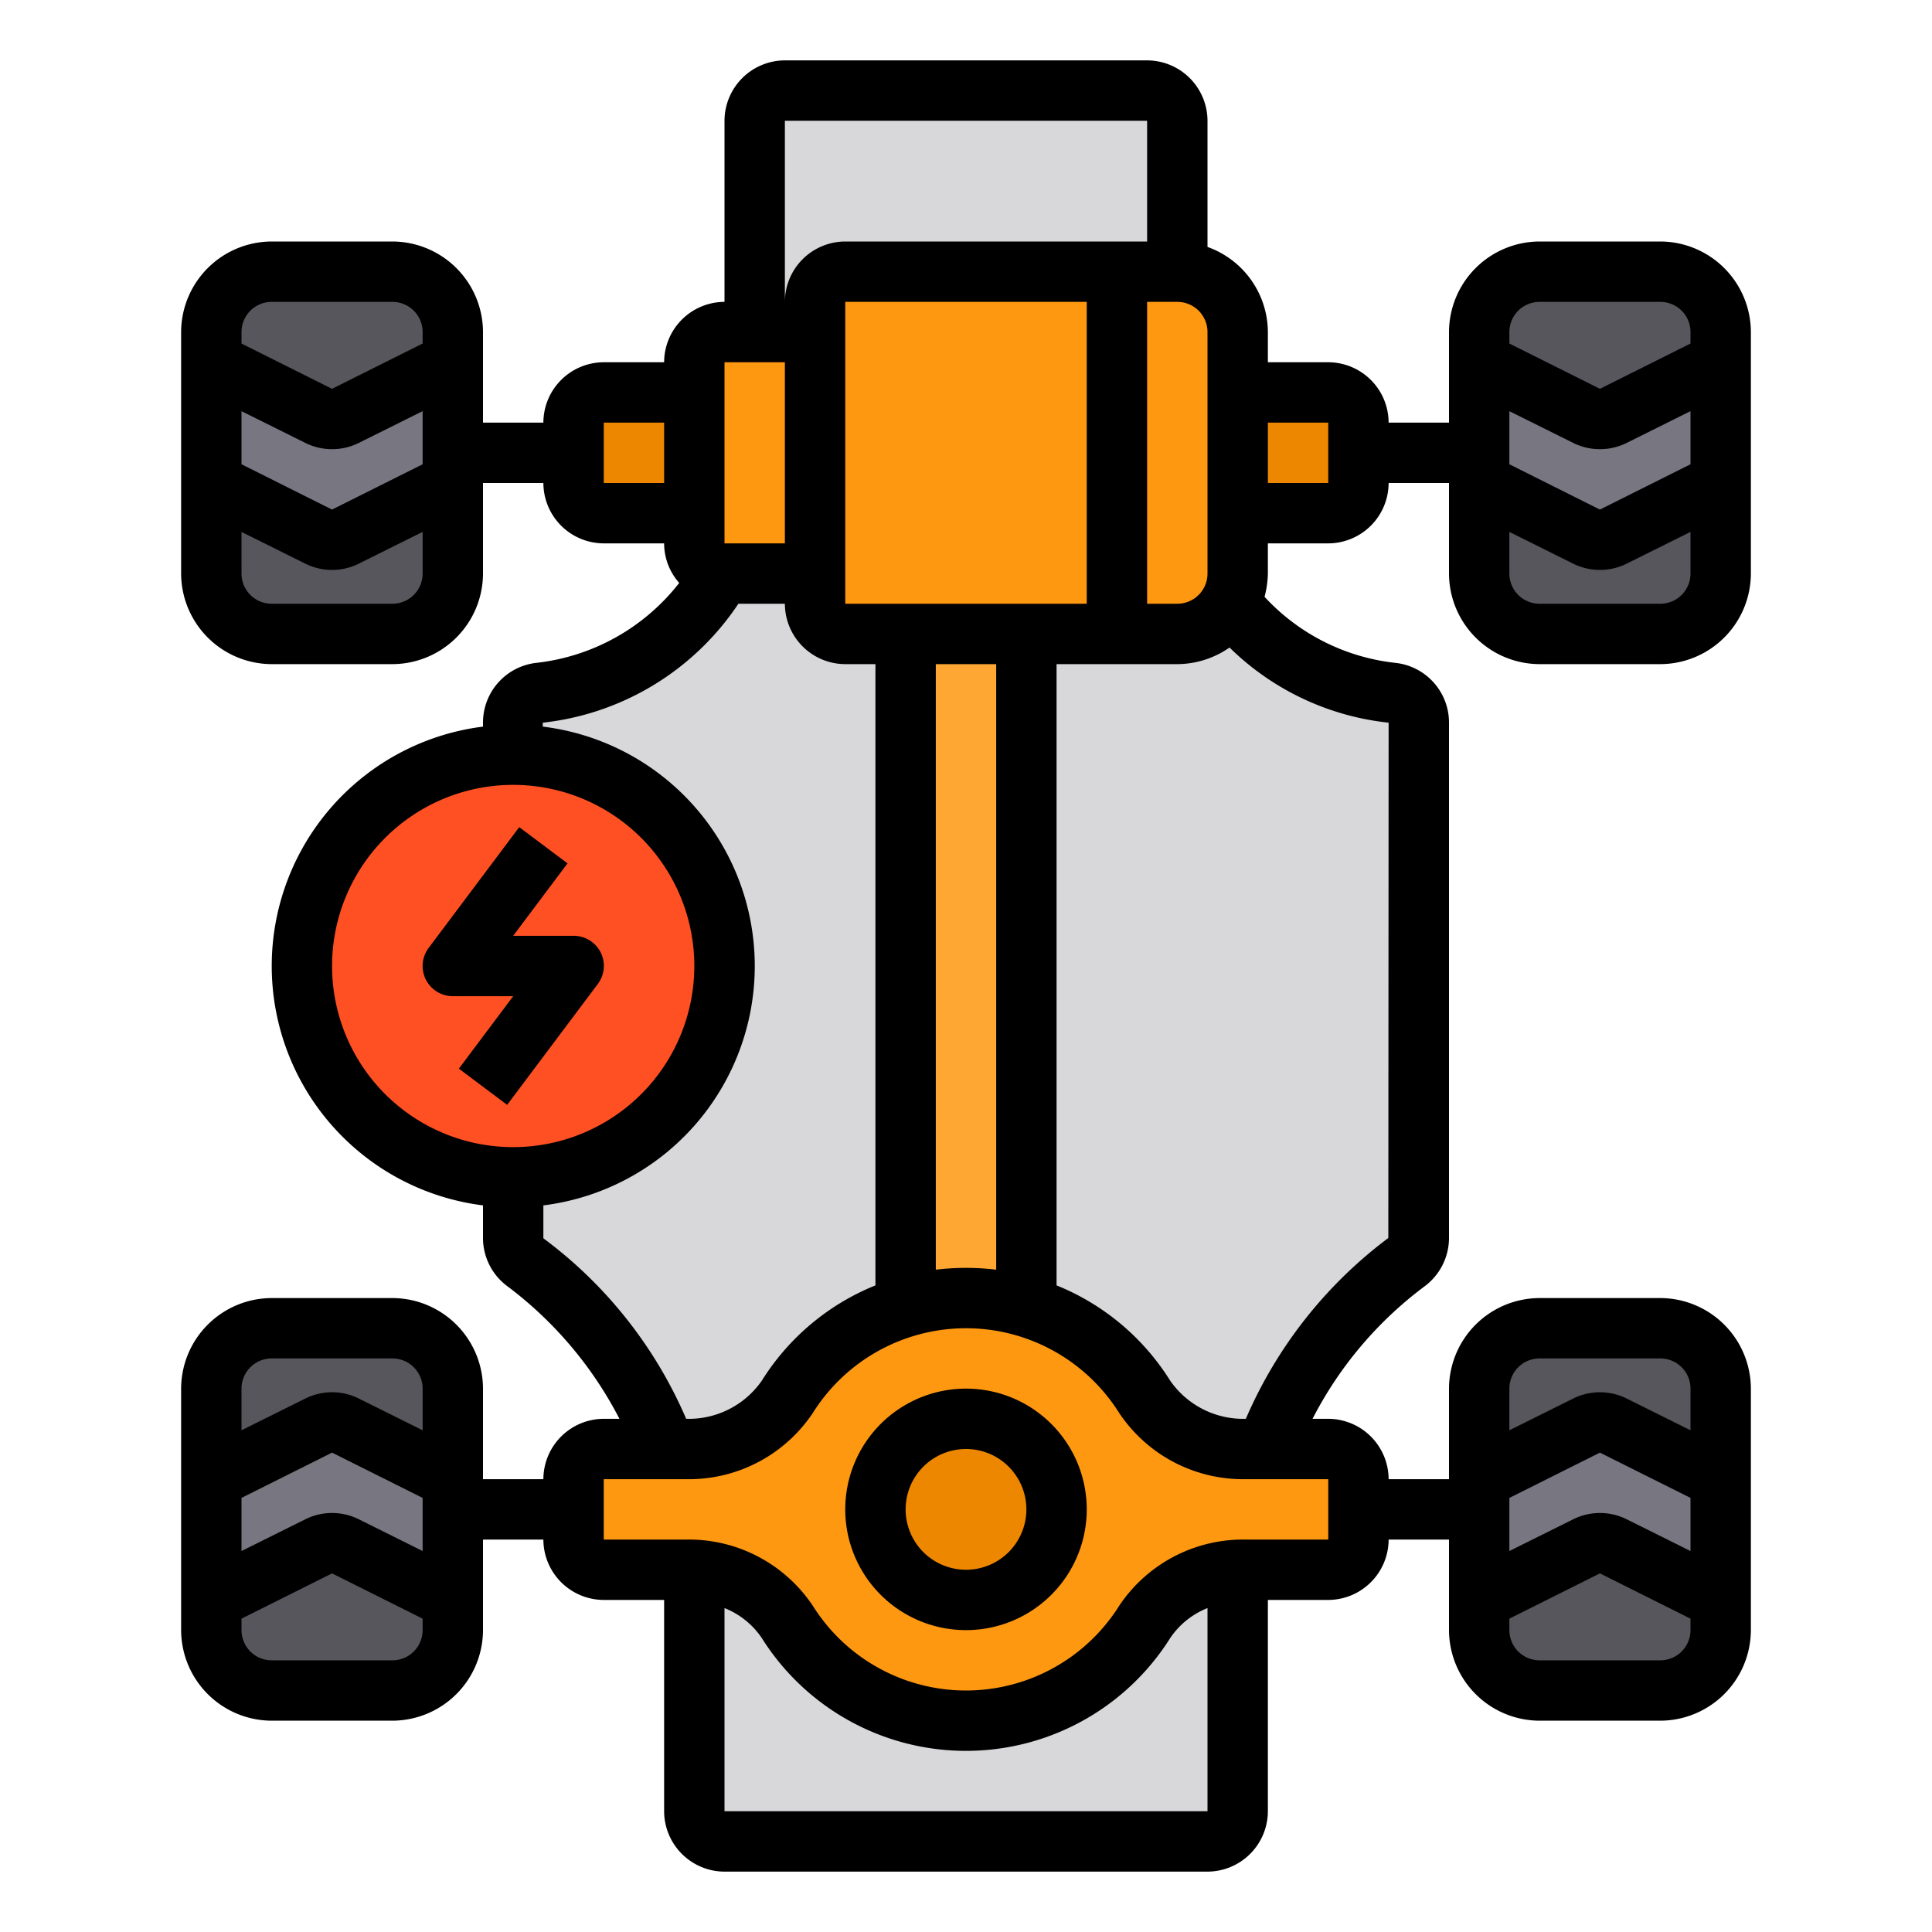 <?xml version="1.0" encoding="UTF-8"?>
<svg xmlns="http://www.w3.org/2000/svg" viewBox="0 0 64 64" width="512" height="512"><g id="Charging_Power-Electric_Car-Power-Battery_Electric_Vehicle-Electric_Car_Battery-EV_Batteries" data-name="Charging Power-Electric Car-Power-Battery Electric Vehicle-Electric Car Battery-EV Batteries"><path d="M47,23.94V41.02a.977.977,0,0,1-.41.79A13.942,13.942,0,0,0,41.93,48a13.442,13.442,0,0,0-.89,4.01c-.03.33-.04.66-.04.99v7a1,1,0,0,1-1,1H24a1,1,0,0,1-1-1V53c0-.33-.01-.66-.04-.99A13.442,13.442,0,0,0,22.07,48a13.942,13.942,0,0,0-4.66-6.19.977.977,0,0,1-.41-.79V23.94a.994.994,0,0,1,.87-.99A7.967,7.967,0,0,0,23.92,19,7.851,7.851,0,0,0,25,15V4a1,1,0,0,1,1-1H38a1,1,0,0,1,1,1V15a8,8,0,0,0,7.13,7.95A.994.994,0,0,1,47,23.94Z" style="fill:#d8d7da"/><path d="M45,49v2a1,1,0,0,1-1,1H41.25a1.477,1.477,0,0,0-.21.01,3.887,3.887,0,0,0-3.12,1.73,7.005,7.005,0,0,1-11.84,0,3.887,3.887,0,0,0-3.12-1.73,1.477,1.477,0,0,0-.21-.01H20a1,1,0,0,1-1-1V49a1,1,0,0,1,1-1h2.75a3.917,3.917,0,0,0,3.33-1.74,7,7,0,0,1,11.84,0A3.917,3.917,0,0,0,41.25,48H44A1,1,0,0,1,45,49Z" style="fill:#ff9811"/><path d="M15,46v3l-3.55-1.78a1.017,1.017,0,0,0-.9,0L7,49V46a2.006,2.006,0,0,1,2-2h4A2.006,2.006,0,0,1,15,46Z" style="fill:#57565c"/><path d="M15,53v1a2.006,2.006,0,0,1-2,2H9a2.006,2.006,0,0,1-2-2V53l3.55-1.78a1.017,1.017,0,0,1,.9,0Z" style="fill:#57565c"/><path d="M15,53l-3.55-1.78a1.017,1.017,0,0,0-.9,0L7,53V49l3.55-1.78a1.017,1.017,0,0,1,.9,0L15,49v4Z" style="fill:#787680"/><path d="M57,46v3l-3.55-1.78a1.017,1.017,0,0,0-.9,0L49,49V46a2.006,2.006,0,0,1,2-2h4A2.006,2.006,0,0,1,57,46Z" style="fill:#57565c"/><path d="M57,53v1a2.006,2.006,0,0,1-2,2H51a2.006,2.006,0,0,1-2-2V53l3.55-1.78a1.017,1.017,0,0,1,.9,0Z" style="fill:#57565c"/><path d="M57,49v4l-3.55-1.78a1.017,1.017,0,0,0-.9,0L49,53V49l3.55-1.78a1.017,1.017,0,0,1,.9,0Z" style="fill:#787680"/><circle cx="32" cy="50" r="3" style="fill:#ee8700"/><circle cx="17" cy="32" r="7" style="fill:#ff5023"/><path d="M34,33V43.29a7.042,7.042,0,0,0-4,0V21h4V33Z" style="fill:#ffa733"/><path d="M57,12v4l-3.55,1.78a1.017,1.017,0,0,1-.9,0L49,16V12l3.55,1.78a1.017,1.017,0,0,0,.9,0Z" style="fill:#787680"/><path d="M57,16v3a2.006,2.006,0,0,1-2,2H51a2.006,2.006,0,0,1-2-2V16l3.55,1.78a1.017,1.017,0,0,0,.9,0Z" style="fill:#57565c"/><path d="M57,11v1l-3.55,1.78a1.017,1.017,0,0,1-.9,0L49,12V11a2.006,2.006,0,0,1,2-2h4A2.006,2.006,0,0,1,57,11Z" style="fill:#57565c"/><path d="M45,15v1a1,1,0,0,1-1,1H41V13h3a1,1,0,0,1,1,1Z" style="fill:#ee8700"/><path d="M23,13v4H20a1,1,0,0,1-1-1V14a1,1,0,0,1,1-1Z" style="fill:#ee8700"/><path d="M37,9V21H28a1,1,0,0,1-1-1V10a1,1,0,0,1,1-1Z" style="fill:#ff9811"/><path d="M27,11v8H24a.22.22,0,0,1-.08-.01A1,1,0,0,1,23,18V12a1,1,0,0,1,1-1h3Z" style="fill:#ff9811"/><path d="M39,9a2.006,2.006,0,0,1,2,2v8a2,2,0,0,1-.25.97A2.023,2.023,0,0,1,39,21H37V9Z" style="fill:#ff9811"/><path d="M15,11v1l-3.55,1.78a1.017,1.017,0,0,1-.9,0L7,12V11A2.006,2.006,0,0,1,9,9h4A2.006,2.006,0,0,1,15,11Z" style="fill:#57565c"/><path d="M15,15v1l-3.55,1.78a1.017,1.017,0,0,1-.9,0L7,16V12l3.55,1.78a1.017,1.017,0,0,0,.9,0L15,12Z" style="fill:#787680"/><path d="M15,16v3a2.006,2.006,0,0,1-2,2H9a2.006,2.006,0,0,1-2-2V16l3.55,1.78a1.017,1.017,0,0,0,.9,0Z" style="fill:#57565c"/><path d="M51,22h4a3.009,3.009,0,0,0,3-3V11a3.009,3.009,0,0,0-3-3H51a3.009,3.009,0,0,0-3,3v3H46a2.006,2.006,0,0,0-2-2H42V11a3.01,3.01,0,0,0-2-2.82V4a2.006,2.006,0,0,0-2-2H26a2.006,2.006,0,0,0-2,2v6a2.006,2.006,0,0,0-2,2H20a2.006,2.006,0,0,0-2,2H16V11a3.009,3.009,0,0,0-3-3H9a3.009,3.009,0,0,0-3,3v8a3.009,3.009,0,0,0,3,3h4a3.009,3.009,0,0,0,3-3V16h2a2.006,2.006,0,0,0,2,2h2a1.974,1.974,0,0,0,.5,1.31,6.981,6.981,0,0,1-4.75,2.65A1.99,1.99,0,0,0,16,23.94v.13a7.992,7.992,0,0,0,0,15.86v1.09a1.989,1.989,0,0,0,.81,1.59A12.868,12.868,0,0,1,20.52,47H20a2.006,2.006,0,0,0-2,2H16V46a3.009,3.009,0,0,0-3-3H9a3.009,3.009,0,0,0-3,3v8a3.009,3.009,0,0,0,3,3h4a3.009,3.009,0,0,0,3-3V51h2a2.006,2.006,0,0,0,2,2h2v7a2.006,2.006,0,0,0,2,2H40a2.006,2.006,0,0,0,2-2V53h2a2.006,2.006,0,0,0,2-2h2v3a3.009,3.009,0,0,0,3,3h4a3.009,3.009,0,0,0,3-3V46a3.009,3.009,0,0,0-3-3H51a3.009,3.009,0,0,0-3,3v3H46a2.006,2.006,0,0,0-2-2h-.52a12.713,12.713,0,0,1,3.7-4.38,2,2,0,0,0,.82-1.6V23.94a1.99,1.99,0,0,0-1.76-1.98,6.918,6.918,0,0,1-4.35-2.19A3.252,3.252,0,0,0,42,19V18h2a2.006,2.006,0,0,0,2-2h2v3A3.009,3.009,0,0,0,51,22ZM50,11a1,1,0,0,1,1-1h4a1,1,0,0,1,1,1v.38l-3,1.5-3-1.5Zm0,2.62,2.11,1.05a1.991,1.991,0,0,0,1.78,0L56,13.62v1.76l-3,1.5-3-1.5Zm0,4,2.11,1.05a1.991,1.991,0,0,0,1.78,0L56,17.62V19a1,1,0,0,1-1,1H51a1,1,0,0,1-1-1ZM14,19a1,1,0,0,1-1,1H9a1,1,0,0,1-1-1V17.62l2.11,1.05a1.991,1.991,0,0,0,1.78,0L14,17.62Zm0-3.62-3,1.5-3-1.5V13.62l2.11,1.05a1.991,1.991,0,0,0,1.78,0L14,13.62Zm0-4-3,1.5-3-1.5V11a1,1,0,0,1,1-1h4a1,1,0,0,1,1,1ZM22,16H20V14h2ZM14,54a1,1,0,0,1-1,1H9a1,1,0,0,1-1-1v-.38l3-1.5,3,1.5Zm0-2.62-2.11-1.05a1.991,1.991,0,0,0-1.78,0L8,51.38V49.62l3-1.5,3,1.5Zm0-4-2.11-1.05a1.991,1.991,0,0,0-1.78,0L8,47.38V46a1,1,0,0,1,1-1h4a1,1,0,0,1,1,1ZM50,46a1,1,0,0,1,1-1h4a1,1,0,0,1,1,1v1.38l-2.11-1.05a1.991,1.991,0,0,0-1.78,0L50,47.38Zm0,3.62,3-1.5,3,1.5v1.76l-2.11-1.05a1.991,1.991,0,0,0-1.78,0L50,51.38Zm0,4,3-1.5,3,1.5V54a1,1,0,0,1-1,1H51a1,1,0,0,1-1-1ZM39,10a1,1,0,0,1,1,1v8a1,1,0,0,1-1,1H38V10ZM26,4H38V8H28a2.006,2.006,0,0,0-2,2Zm2,16V10h8V20Zm5,2V42.06a8.363,8.363,0,0,0-2,0V22ZM24,12h2v6H24ZM17,38a6,6,0,1,1,6-6A6,6,0,0,1,17,38Zm1,3.02V39.93a7.99,7.99,0,0,0-.02-15.86v-.13A8.96,8.96,0,0,0,24.46,20H26a2.006,2.006,0,0,0,2,2h1V42.58a7.947,7.947,0,0,0-3.76,3.15A2.943,2.943,0,0,1,22.75,47h-.02A14.629,14.629,0,0,0,18,41.02ZM40,60H24V53.27a2.675,2.675,0,0,1,1.24,1,7.991,7.991,0,0,0,13.52,0,2.675,2.675,0,0,1,1.24-1Zm4-11v2H41.25a4.936,4.936,0,0,0-4.18,2.2,5.99,5.99,0,0,1-10.14,0A4.936,4.936,0,0,0,22.75,51H20V49h2.75a4.936,4.936,0,0,0,4.18-2.2,5.99,5.99,0,0,1,10.14,0A4.936,4.936,0,0,0,41.25,49Zm2-25.06-.01,17.07A14.783,14.783,0,0,0,41.27,47h-.02a2.943,2.943,0,0,1-2.49-1.27A7.947,7.947,0,0,0,35,42.58V22h4a3.042,3.042,0,0,0,1.73-.55A8.857,8.857,0,0,0,46,23.94ZM44,16H42V14h2Z"/><path d="M19.9,31.553A1,1,0,0,0,19,31H17l1.8-2.4-1.6-1.2-3,4A1,1,0,0,0,15,33h2l-1.8,2.4,1.6,1.2,3-4A1,1,0,0,0,19.9,31.553Z"/><path d="M32,46a4,4,0,1,0,4,4A4,4,0,0,0,32,46Zm0,6a2,2,0,1,1,2-2A2,2,0,0,1,32,52Z"/></g></svg>
